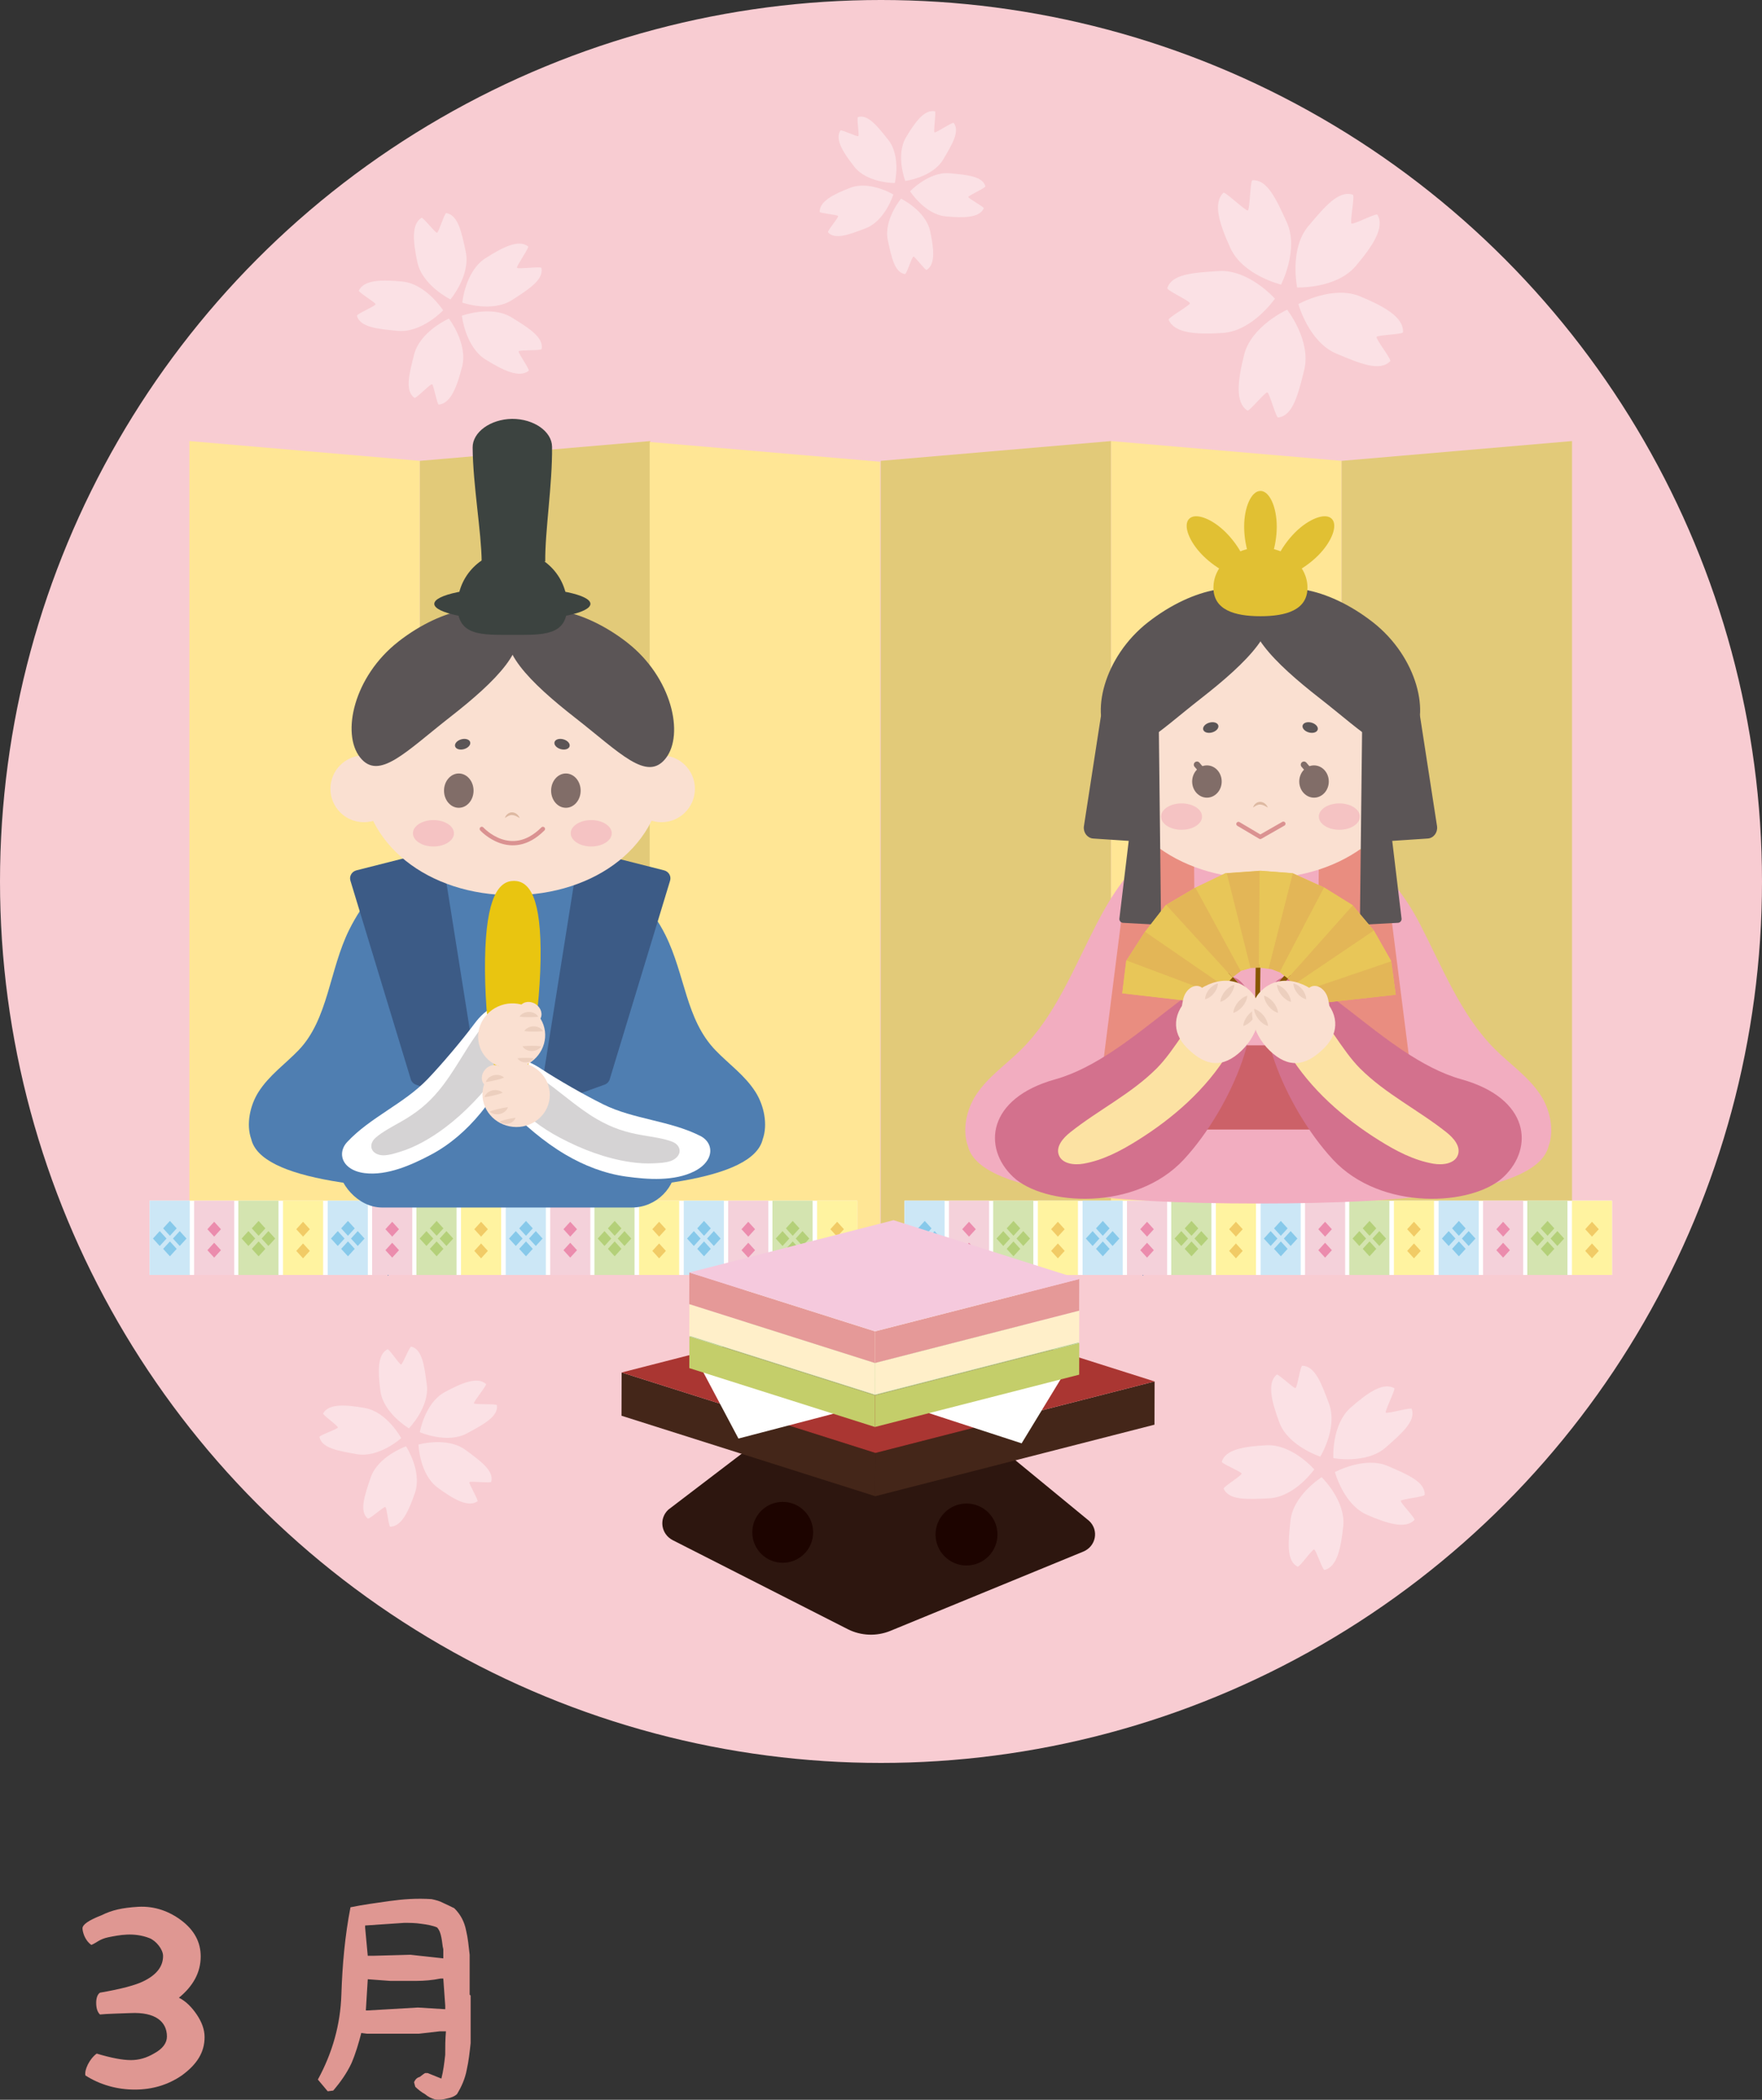 <?xml version="1.0" encoding="UTF-8"?>
<svg id="_レイヤー_2" data-name="レイヤー 2" xmlns="http://www.w3.org/2000/svg" viewBox="0 0 917.74 1093.08">
  <rect x="0" y="0" width="917.74" height="1093.08" fill="#333333" stroke="none"/>
  <defs>
    <style>
      .cls-1 {
        fill: #f4d1da;
      }

      .cls-2 {
        fill: #f8ccd2;
      }

      .cls-3 {
        fill: #eccfbe;
      }

      .cls-4 {
        fill: #f1cb66;
      }

      .cls-5 {
        fill: #eb8cad;
      }

      .cls-6 {
        fill: #e98d80;
      }

      .cls-7 {
        fill: #e8c658;
      }

      .cls-8 {
        fill: #e59998;
      }

      .cls-9 {
        fill: #e9c510;
      }

      .cls-10 {
        fill: #fff;
      }

      .cls-11 {
        fill: #ffefc9;
      }

      .cls-12 {
        fill: #f5c3c3;
      }

      .cls-13 {
        fill: #f5c9dd;
      }

      .cls-14 {
        fill: #fff7d8;
      }

      .cls-15 {
        fill: #fff3a0;
      }

      .cls-16 {
        fill: #ffe695;
      }

      .cls-17 {
        fill: #f2adc0;
      }

      .cls-18 {
        fill: #e3b657;
      }

      .cls-19 {
        fill: #fae0d1;
      }

      .cls-20 {
        fill: #fce2a3;
      }

      .cls-21 {
        fill: #816d68;
      }

      .cls-22 {
        fill: #875600;
      }

      .cls-23 {
        fill: #b4d079;
      }

      .cls-24 {
        fill: #cce7f6;
      }

      .cls-25 {
        fill: #aa3632;
      }

      .cls-26 {
        fill: #b1d294;
      }

      .cls-27 {
        fill: #df9792;
      }

      .cls-28 {
        fill: #d3718d;
      }

      .cls-29 {
        fill: #e2ca79;
      }

      .cls-30 {
        fill: #c4ce6a;
      }

      .cls-31 {
        fill: #cc6168;
      }

      .cls-32 {
        fill: #ddb9a2;
      }

      .cls-33 {
        fill: #e1c033;
      }

      .cls-34 {
        fill: #d4e4b0;
      }

      .cls-35 {
        fill: #d5d3d4;
      }

      .cls-36 {
        fill: #226db2;
      }

      .cls-37 {
        fill: #1d0400;
      }

      .cls-38 {
        fill: #442619;
      }

      .cls-39 {
        fill: #87c9ea;
      }

      .cls-40 {
        fill: #5b5556;
      }

      .cls-41 {
        fill: #2d160f;
      }

      .cls-42 {
        fill: #3c5b86;
      }

      .cls-43 {
        fill: #3c4340;
      }

      .cls-44 {
        fill: #4f7eb1;
      }

      .cls-45 {
        stroke: #875600;
        stroke-miterlimit: 10;
        stroke-width: 2.48px;
      }

      .cls-45, .cls-46, .cls-47 {
        fill: none;
      }

      .cls-46 {
        stroke: #816d68;
        stroke-width: 3.31px;
      }

      .cls-46, .cls-47 {
        stroke-linecap: round;
        stroke-linejoin: round;
      }

      .cls-48 {
        opacity: .42;
      }

      .cls-49 {
        isolation: isolate;
      }

      .cls-47 {
        stroke: #da9291;
        stroke-width: 2.24px;
      }
    </style>
  </defs>
  <g id="_レイヤー_1-2" data-name="レイヤー 1">
    <g>
      <g>
        <path class="cls-27" d="m93.19,1039.97c3.74,1.87,6.74,4.99,9.37,8.87,2.49,3.74,4,7.62,4,11.61,0,7.99-4,14.24-11.87,19.98-7.12,4.87-15.23,7.36-24.48,7.36s-18.11-2.49-25.73-7.36c-.62-2.88,2.13-8.62,5.87-11.37,7.62,2.25,13.36,3.38,17.86,3.38,4.13,0,8.13-1.13,12.12-3.5,4.36-2.37,6.62-5.37,6.62-8.75,0-7.74-6-12.86-18.99-12.23-2.88.12-13.12.38-15.87.74-1.25-1.12-1.99-3.12-1.99-6.11,0-2.5.74-4.5,1.99-5.25,10.87-1.87,18.49-3.87,22.73-6,6.87-3.37,10.12-7.74,10.12-13.11,0-3.38-3.62-7.87-7-9.24-8.24-3.24-15.86-1.63-21.48-.5-4.75,1-5.87,2.75-8.87,4-3.74-2.62-4.62-7.37-4.62-8.62,0-1.99,3.24-4.24,9.99-6.86,5.25-2.62,10.62-3.87,18.99-4.37,8.87-.5,16.49,2.5,22.73,7.24,6.5,5,9.86,11.12,9.86,18.61,0,8.37-4,15.49-11.36,21.49Z"/>
        <path class="cls-27" d="m221.4,1090.18c-1.87-1-3.74-2.5-5.12-3.87l-.63-2.37c.63-1.37,1.49-2.38,3-2.75.87-.63,1.87-1.51,2.75-2h1.37l7.12,2.88c1-3.87,1.51-7.99,2-12.37,0-4.25,0-7.99.38-12.24h-3.25l-10.86,1.25h-26.98l-3-.38c-1.37,5.25-2.87,10.5-5.12,15.74-2.38,5.12-5.75,9.86-9.5,14.24l-2.87.37-5.13-6.11c7.5-13.74,11.75-28.48,12.24-44.22.5-15.49,1.87-30.72,4.75-45.46,6.62-1.37,13.23-2.25,20.35-3.25,7.12-1,14.24-1.5,21.87-1,2.37.5,4.24,1,6.11,2,2,.87,3.87,1.87,5.75,2.75,3.38,3.37,5.25,7.12,6.12,11.49,1,4.12,1.37,8.37,1.87,12.73v20.74l.51.5v24.73c-.51,4.75-1.01,9.37-2,13.74-.87,4.75-2.75,8.99-5.13,12.86-1.37,1.25-3.24,1.87-5.12,2.25-2,.5-3.87.87-6.24.5-1.87-.5-3.87-1.5-5.25-2.75Zm9.49-75.44c-.5-1.87-.5-3.75-1-6.12-.38-1.87-.87-3.74-2.25-5.25-2.37-1-5.25-1.5-8.12-1.87-3.24-.5-6.12-.5-8.99-.5l-20.36,1.37v1l1.37,14.75h3.37l18.87-.51,17.11,1.88v-4.75Zm1.01,29.35l-1.01-14.12h-1.37c-4.24.87-8.61,1.25-12.87,1.25h-13.36l-11.74-.87-1,16.24h1l26.11-1.51,14.24.87v-1.87Z"/>
      </g>
      <g>
        <circle class="cls-2" cx="458.87" cy="458.87" r="458.87"/>
        <g>
          <g>
            <polygon class="cls-16" points="98.66 229.61 218.68 239.91 218.68 652.76 98.66 652.76 98.66 229.61"/>
            <polygon class="cls-29" points="338.7 229.61 218.68 239.91 218.68 652.76 338.7 652.76 338.7 229.61"/>
            <polygon class="cls-16" points="338.39 230.08 458.41 240.37 458.41 653.22 338.39 653.22 338.39 230.08"/>
            <polygon class="cls-29" points="578.74 229.61 458.72 239.91 458.72 652.76 578.74 652.76 578.74 229.61"/>
            <polygon class="cls-16" points="578.74 229.61 698.77 239.91 698.77 652.76 578.74 652.76 578.74 229.61"/>
            <polygon class="cls-29" points="818.79 229.61 698.77 239.91 698.77 652.76 818.79 652.76 818.79 229.61"/>
          </g>
          <g>
            <path class="cls-36" d="m202.16,650.82l4.95,6.61-4.95,6.61-4.95-6.61,4.95-6.61Z"/>
            <rect class="cls-10" x="77.95" y="625.04" width="368.52" height="38.67"/>
            <g>
              <rect class="cls-34" x="216.88" y="625.04" width="20.9" height="38.67"/>
              <g>
                <path class="cls-23" d="m227.42,635.59l3.53,3.87-3.53,3.87-3.53-3.87,3.53-3.87Z"/>
                <path class="cls-23" d="m227.42,646.26l3.53,3.87-3.53,3.87-3.53-3.87,3.53-3.87Z"/>
                <path class="cls-23" d="m222.12,640.89l3.53,3.87-3.53,3.87-3.53-3.87,3.53-3.87Z"/>
                <path class="cls-23" d="m232.53,640.89l3.53,3.87-3.53,3.87-3.53-3.87,3.53-3.87Z"/>
              </g>
            </g>
            <g>
              <rect class="cls-34" x="309.61" y="625.04" width="20.9" height="38.67"/>
              <g>
                <path class="cls-23" d="m320.15,635.59l3.53,3.87-3.53,3.87-3.53-3.87,3.53-3.87Z"/>
                <path class="cls-23" d="m320.15,646.26l3.53,3.87-3.53,3.87-3.53-3.87,3.53-3.87Z"/>
                <path class="cls-23" d="m314.85,640.89l3.53,3.87-3.53,3.87-3.53-3.87,3.53-3.87Z"/>
                <path class="cls-23" d="m325.26,640.89l3.53,3.87-3.53,3.87-3.53-3.87,3.53-3.87Z"/>
              </g>
            </g>
            <g>
              <rect class="cls-34" x="402.33" y="625.04" width="20.9" height="38.67"/>
              <g>
                <path class="cls-23" d="m412.88,635.59l3.53,3.87-3.53,3.87-3.53-3.87,3.53-3.87Z"/>
                <path class="cls-23" d="m412.88,646.26l3.53,3.87-3.53,3.87-3.53-3.87,3.53-3.87Z"/>
                <path class="cls-23" d="m407.58,640.89l3.53,3.87-3.53,3.87-3.53-3.87,3.53-3.87Z"/>
                <path class="cls-23" d="m417.99,640.89l3.53,3.87-3.53,3.87-3.53-3.87,3.53-3.87Z"/>
              </g>
            </g>
            <g>
              <rect class="cls-24" x="263.41" y="625.04" width="20.9" height="38.67"/>
              <g>
                <path class="cls-39" d="m273.96,635.59l3.53,3.87-3.53,3.87-3.53-3.87,3.53-3.87Z"/>
                <path class="cls-39" d="m273.96,646.26l3.53,3.87-3.53,3.87-3.53-3.87,3.53-3.87Z"/>
                <path class="cls-39" d="m268.66,640.89l3.53,3.87-3.53,3.87-3.53-3.87,3.53-3.87Z"/>
                <path class="cls-39" d="m279.07,640.89l3.53,3.87-3.53,3.87-3.53-3.87,3.53-3.87Z"/>
              </g>
            </g>
            <g>
              <rect class="cls-24" x="356.14" y="625.04" width="20.9" height="38.67"/>
              <g>
                <path class="cls-39" d="m366.69,635.59l3.53,3.87-3.53,3.87-3.53-3.87,3.53-3.87Z"/>
                <path class="cls-39" d="m366.69,646.26l3.53,3.87-3.53,3.87-3.53-3.87,3.53-3.87Z"/>
                <path class="cls-39" d="m361.39,640.89l3.53,3.87-3.53,3.87-3.53-3.87,3.53-3.87Z"/>
                <path class="cls-39" d="m371.8,640.89l3.53,3.87-3.53,3.87-3.53-3.87,3.53-3.87Z"/>
              </g>
            </g>
            <g>
              <rect class="cls-1" x="101.1" y="625.04" width="20.9" height="38.67"/>
              <g>
                <path class="cls-5" d="m111.55,636.03l3.53,3.87-3.53,3.87-3.53-3.87,3.53-3.87Z"/>
                <path class="cls-5" d="m111.55,646.95l3.53,3.87-3.53,3.87-3.53-3.87,3.53-3.87Z"/>
              </g>
            </g>
            <g>
              <rect class="cls-15" x="147.39" y="625.04" width="20.9" height="38.67"/>
              <g>
                <path class="cls-4" d="m157.84,636.03l3.53,3.87-3.53,3.87-3.53-3.87,3.53-3.87Z"/>
                <path class="cls-4" d="m157.84,647.32l3.53,3.87-3.53,3.87-3.53-3.87,3.53-3.87Z"/>
              </g>
            </g>
            <g>
              <rect class="cls-24" x="77.95" y="625.04" width="20.9" height="38.67"/>
              <g>
                <path class="cls-39" d="m88.5,635.59l3.53,3.87-3.53,3.87-3.53-3.87,3.53-3.87Z"/>
                <path class="cls-39" d="m88.5,646.26l3.53,3.87-3.53,3.87-3.53-3.87,3.53-3.87Z"/>
                <path class="cls-39" d="m83.2,640.89l3.53,3.87-3.53,3.87-3.53-3.87,3.53-3.87Z"/>
                <path class="cls-39" d="m93.61,640.89l3.53,3.87-3.53,3.87-3.53-3.87,3.53-3.87Z"/>
              </g>
            </g>
            <g>
              <rect class="cls-34" x="124.15" y="625.04" width="20.9" height="38.67"/>
              <g>
                <path class="cls-23" d="m134.69,635.59l3.53,3.87-3.53,3.87-3.53-3.87,3.53-3.87Z"/>
                <path class="cls-23" d="m134.69,646.26l3.53,3.87-3.53,3.87-3.53-3.87,3.53-3.87Z"/>
                <path class="cls-23" d="m129.39,640.89l3.53,3.87-3.53,3.87-3.53-3.87,3.53-3.87Z"/>
                <path class="cls-23" d="m139.8,640.89l3.53,3.87-3.53,3.87-3.53-3.87,3.53-3.87Z"/>
              </g>
            </g>
            <g>
              <rect class="cls-24" x="170.68" y="625.04" width="20.9" height="38.67"/>
              <g>
                <path class="cls-39" d="m181.23,635.59l3.53,3.87-3.53,3.87-3.53-3.87,3.53-3.87Z"/>
                <path class="cls-39" d="m181.23,646.26l3.53,3.87-3.53,3.87-3.53-3.87,3.53-3.87Z"/>
                <path class="cls-39" d="m175.93,640.89l3.53,3.87-3.53,3.87-3.53-3.87,3.53-3.87Z"/>
                <path class="cls-39" d="m186.34,640.89l3.53,3.87-3.53,3.87-3.53-3.87,3.53-3.87Z"/>
              </g>
            </g>
            <g>
              <rect class="cls-1" x="193.83" y="625.04" width="20.9" height="38.67"/>
              <g>
                <path class="cls-5" d="m204.28,636.03l3.53,3.87-3.53,3.87-3.53-3.87,3.53-3.87Z"/>
                <path class="cls-5" d="m204.28,646.95l3.53,3.87-3.53,3.87-3.53-3.87,3.53-3.87Z"/>
              </g>
            </g>
            <g>
              <rect class="cls-15" x="240.12" y="625.04" width="20.9" height="38.67"/>
              <g>
                <path class="cls-4" d="m250.57,636.03l3.53,3.87-3.53,3.87-3.53-3.87,3.53-3.87Z"/>
                <path class="cls-4" d="m250.57,647.32l3.53,3.87-3.53,3.87-3.53-3.87,3.53-3.87Z"/>
              </g>
            </g>
            <g>
              <rect class="cls-1" x="286.56" y="625.04" width="20.9" height="38.67"/>
              <g>
                <path class="cls-5" d="m297.01,636.03l3.53,3.87-3.53,3.87-3.53-3.87,3.53-3.87Z"/>
                <path class="cls-5" d="m297.01,646.95l3.53,3.87-3.53,3.87-3.53-3.87,3.53-3.87Z"/>
              </g>
            </g>
            <g>
              <rect class="cls-15" x="332.85" y="625.04" width="20.9" height="38.67"/>
              <g>
                <path class="cls-4" d="m343.3,636.03l3.53,3.87-3.53,3.87-3.53-3.87,3.53-3.87Z"/>
                <path class="cls-4" d="m343.3,647.32l3.53,3.87-3.53,3.87-3.53-3.87,3.53-3.87Z"/>
              </g>
            </g>
            <g>
              <rect class="cls-1" x="379.29" y="625.04" width="20.9" height="38.67"/>
              <g>
                <path class="cls-5" d="m389.74,636.03l3.53,3.87-3.53,3.87-3.53-3.87,3.53-3.87Z"/>
                <path class="cls-5" d="m389.74,646.95l3.53,3.87-3.53,3.87-3.53-3.87,3.53-3.87Z"/>
              </g>
            </g>
            <g>
              <rect class="cls-15" x="425.58" y="625.04" width="20.9" height="38.67"/>
              <g>
                <path class="cls-4" d="m436.03,636.03l3.53,3.87-3.53,3.87-3.53-3.87,3.53-3.87Z"/>
                <path class="cls-4" d="m436.03,647.32l3.53,3.87-3.53,3.87-3.53-3.87,3.53-3.87Z"/>
              </g>
            </g>
          </g>
          <g>
            <path class="cls-36" d="m595.32,650.82l4.95,6.61-4.95,6.61-4.95-6.61,4.95-6.61Z"/>
            <rect class="cls-10" x="471.12" y="625.04" width="368.52" height="38.67"/>
            <g>
              <rect class="cls-34" x="610.04" y="625.04" width="20.9" height="38.67"/>
              <g>
                <path class="cls-23" d="m620.59,635.59l3.53,3.87-3.53,3.87-3.53-3.87,3.53-3.87Z"/>
                <path class="cls-23" d="m620.59,646.26l3.53,3.87-3.53,3.87-3.53-3.87,3.53-3.87Z"/>
                <path class="cls-23" d="m615.28,640.89l3.53,3.87-3.53,3.87-3.53-3.87,3.53-3.87Z"/>
                <path class="cls-23" d="m625.69,640.89l3.53,3.87-3.53,3.87-3.53-3.87,3.53-3.87Z"/>
              </g>
            </g>
            <g>
              <rect class="cls-34" x="702.77" y="625.04" width="20.9" height="38.67"/>
              <g>
                <path class="cls-23" d="m713.31,635.59l3.53,3.87-3.53,3.87-3.53-3.87,3.53-3.87Z"/>
                <path class="cls-23" d="m713.31,646.26l3.53,3.87-3.53,3.87-3.53-3.87,3.53-3.87Z"/>
                <path class="cls-23" d="m708.01,640.89l3.53,3.87-3.53,3.87-3.53-3.87,3.53-3.87Z"/>
                <path class="cls-23" d="m718.42,640.89l3.53,3.87-3.53,3.87-3.53-3.87,3.53-3.87Z"/>
              </g>
            </g>
            <g>
              <rect class="cls-34" x="795.5" y="625.04" width="20.9" height="38.67"/>
              <g>
                <path class="cls-23" d="m806.04,635.59l3.53,3.87-3.53,3.87-3.53-3.87,3.53-3.87Z"/>
                <path class="cls-23" d="m806.04,646.26l3.53,3.87-3.53,3.87-3.53-3.87,3.53-3.87Z"/>
                <path class="cls-23" d="m800.74,640.89l3.53,3.87-3.53,3.87-3.53-3.87,3.53-3.87Z"/>
                <path class="cls-23" d="m811.15,640.89l3.53,3.87-3.53,3.87-3.53-3.87,3.53-3.87Z"/>
              </g>
            </g>
            <g>
              <rect class="cls-24" x="656.58" y="625.04" width="20.9" height="38.67"/>
              <g>
                <path class="cls-39" d="m667.12,635.59l3.53,3.87-3.53,3.87-3.53-3.87,3.53-3.87Z"/>
                <path class="cls-39" d="m667.12,646.26l3.53,3.87-3.53,3.87-3.53-3.87,3.53-3.87Z"/>
                <path class="cls-39" d="m661.82,640.89l3.53,3.87-3.53,3.87-3.53-3.87,3.53-3.87Z"/>
                <path class="cls-39" d="m672.23,640.89l3.53,3.87-3.53,3.87-3.53-3.87,3.53-3.87Z"/>
              </g>
            </g>
            <g>
              <rect class="cls-24" x="749.3" y="625.04" width="20.9" height="38.67"/>
              <g>
                <path class="cls-39" d="m759.85,635.59l3.53,3.87-3.53,3.87-3.53-3.87,3.53-3.87Z"/>
                <path class="cls-39" d="m759.85,646.26l3.53,3.87-3.53,3.87-3.53-3.87,3.53-3.87Z"/>
                <path class="cls-39" d="m754.55,640.89l3.53,3.87-3.53,3.87-3.53-3.87,3.53-3.87Z"/>
                <path class="cls-39" d="m764.96,640.89l3.53,3.87-3.53,3.87-3.53-3.87,3.53-3.87Z"/>
              </g>
            </g>
            <g>
              <rect class="cls-1" x="494.26" y="625.04" width="20.9" height="38.67"/>
              <g>
                <path class="cls-5" d="m504.71,636.03l3.53,3.87-3.53,3.87-3.53-3.87,3.53-3.87Z"/>
                <path class="cls-5" d="m504.71,646.95l3.53,3.87-3.53,3.87-3.53-3.87,3.53-3.87Z"/>
              </g>
            </g>
            <g>
              <rect class="cls-15" x="540.55" y="625.04" width="20.9" height="38.67"/>
              <g>
                <path class="cls-4" d="m551,636.03l3.53,3.87-3.53,3.87-3.53-3.87,3.53-3.87Z"/>
                <path class="cls-4" d="m551,647.32l3.53,3.87-3.53,3.87-3.53-3.87,3.53-3.87Z"/>
              </g>
            </g>
            <g>
              <rect class="cls-24" x="471.12" y="625.04" width="20.9" height="38.67"/>
              <g>
                <path class="cls-39" d="m481.66,635.59l3.53,3.87-3.53,3.87-3.53-3.87,3.53-3.87Z"/>
                <path class="cls-39" d="m481.66,646.26l3.53,3.87-3.53,3.87-3.53-3.87,3.53-3.87Z"/>
                <path class="cls-39" d="m476.36,640.89l3.53,3.87-3.53,3.87-3.53-3.87,3.53-3.87Z"/>
                <path class="cls-39" d="m486.77,640.89l3.53,3.87-3.53,3.87-3.53-3.87,3.53-3.87Z"/>
              </g>
            </g>
            <g>
              <rect class="cls-34" x="517.31" y="625.04" width="20.9" height="38.67"/>
              <g>
                <path class="cls-23" d="m527.86,635.59l3.53,3.87-3.53,3.87-3.53-3.87,3.53-3.87Z"/>
                <path class="cls-23" d="m527.86,646.26l3.53,3.87-3.53,3.87-3.53-3.87,3.53-3.87Z"/>
                <path class="cls-23" d="m522.56,640.89l3.53,3.87-3.53,3.87-3.53-3.87,3.53-3.87Z"/>
                <path class="cls-23" d="m532.97,640.89l3.53,3.87-3.53,3.87-3.53-3.87,3.53-3.87Z"/>
              </g>
            </g>
            <g>
              <rect class="cls-24" x="563.85" y="625.04" width="20.9" height="38.67"/>
              <g>
                <path class="cls-39" d="m574.39,635.59l3.53,3.87-3.53,3.87-3.53-3.87,3.53-3.87Z"/>
                <path class="cls-39" d="m574.39,646.26l3.53,3.87-3.53,3.87-3.53-3.87,3.53-3.87Z"/>
                <path class="cls-39" d="m569.09,640.89l3.53,3.87-3.53,3.87-3.53-3.87,3.53-3.87Z"/>
                <path class="cls-39" d="m579.5,640.89l3.53,3.87-3.53,3.87-3.53-3.87,3.53-3.87Z"/>
              </g>
            </g>
            <g>
              <rect class="cls-1" x="586.99" y="625.04" width="20.9" height="38.67"/>
              <g>
                <path class="cls-5" d="m597.44,636.03l3.53,3.87-3.53,3.87-3.53-3.87,3.53-3.87Z"/>
                <path class="cls-5" d="m597.44,646.95l3.53,3.87-3.53,3.87-3.53-3.87,3.53-3.87Z"/>
              </g>
            </g>
            <g>
              <rect class="cls-15" x="633.28" y="625.04" width="20.9" height="38.67"/>
              <g>
                <path class="cls-4" d="m643.73,636.03l3.53,3.87-3.53,3.87-3.53-3.87,3.53-3.87Z"/>
                <path class="cls-4" d="m643.73,647.32l3.53,3.87-3.53,3.87-3.53-3.87,3.53-3.87Z"/>
              </g>
            </g>
            <g>
              <rect class="cls-1" x="679.72" y="625.04" width="20.9" height="38.67"/>
              <g>
                <path class="cls-5" d="m690.17,636.03l3.53,3.87-3.53,3.87-3.53-3.87,3.53-3.87Z"/>
                <path class="cls-5" d="m690.17,646.95l3.53,3.87-3.53,3.87-3.53-3.87,3.53-3.87Z"/>
              </g>
            </g>
            <g>
              <rect class="cls-15" x="726.01" y="625.04" width="20.9" height="38.67"/>
              <g>
                <path class="cls-4" d="m736.46,636.03l3.53,3.87-3.53,3.87-3.53-3.87,3.53-3.87Z"/>
                <path class="cls-4" d="m736.46,647.32l3.53,3.87-3.53,3.87-3.53-3.87,3.53-3.87Z"/>
              </g>
            </g>
            <g>
              <rect class="cls-1" x="772.45" y="625.04" width="20.9" height="38.67"/>
              <g>
                <path class="cls-5" d="m782.9,636.03l3.53,3.87-3.53,3.87-3.53-3.87,3.53-3.87Z"/>
                <path class="cls-5" d="m782.9,646.95l3.53,3.87-3.53,3.87-3.53-3.87,3.53-3.87Z"/>
              </g>
            </g>
            <g>
              <rect class="cls-15" x="818.74" y="625.04" width="20.9" height="38.67"/>
              <g>
                <path class="cls-4" d="m829.19,636.03l3.53,3.87-3.53,3.87-3.53-3.87,3.53-3.87Z"/>
                <path class="cls-4" d="m829.19,647.32l3.53,3.87-3.53,3.87-3.53-3.87,3.53-3.87Z"/>
              </g>
            </g>
          </g>
          <g>
            <g>
              <path class="cls-44" d="m393.51,568.48c-5.55-8.72-13.85-14.47-20.83-21.71-15.54-16.1-15.73-39.18-26.11-60.04-14.25-28.64-46.47-48.24-82.5-48.24-43.03,0-67.92,16.85-82.17,45.49-10.38,20.86-10.9,46.7-26.44,62.79-6.98,7.23-15.28,12.99-20.83,21.71-4.44,6.98-6.5,16.88-3.77,24.52,5.04,21.51,62.75,27.36,133.21,27.36s128.18-5.85,133.21-27.36c2.72-7.64.66-17.54-3.77-24.52Z"/>
              <path class="cls-42" d="m224.88,443.14l-39.21,9.94c-2.43.62-3.86,3.03-3.16,5.35l31.45,103.42c.39,1.3,1.41,2.34,2.73,2.82l17.49,6.28c7.63,2.74,15.53-3.39,14.3-11.1l-18.02-113.21c-.4-2.52-3-4.15-5.58-3.5Z"/>
              <path class="cls-42" d="m306.65,443.14l39.21,9.94c2.44.62,3.86,3.03,3.16,5.35l-31.45,103.42c-.39,1.3-1.41,2.34-2.73,2.82l-17.49,6.28c-7.63,2.74-15.53-3.39-14.3-11.1l18.02-113.21c.4-2.52,3-4.15,5.58-3.5Z"/>
              <rect class="cls-44" x="175.91" y="577.02" width="176.29" height="51.59" rx="23.14" ry="23.14"/>
              <g>
                <path class="cls-10" d="m222.67,561.81c-12.2,12.74-29.77,19.76-41.86,32.72-3.37,3.61-3.71,8.66-.05,12.26,2.38,2.33,5.78,3.49,9.16,3.91,11.7,1.46,24.45-4.25,34.46-9.54,10.04-5.31,18.64-12.89,25.72-21.47,8.49-10.28,14.89-21.98,20.44-33.96,1.31-2.83,2.58-5.71,2.99-8.78,1.12-8.32-6.42-15.87-15.26-13.07-4.76,1.51-8.36,5.26-11.27,9.18-6.31,8.48-16.88,20.98-24.33,28.76Z"/>
                <path class="cls-35" d="m249.27,537.03c-7.37,9.98-12.87,21.31-20.83,30.83-5.85,7-11.65,11.54-19.57,16.06-3.99,2.27-9.87,5.34-13.32,8.43-1.05.94-1.9,2.18-2.1,3.58-.54,3.72,3.14,5.55,6.29,5.51,2.93-.04,5.75-.97,8.53-1.81,3.94-1.2,7.74-2.85,11.37-4.8,11.51-6.19,21.63-14.97,30.35-24.64,7.24-8.02,13.35-17.24,16.68-27.58.96-2.97,1.67-6.26.48-9.15-1.24-3.02-4.64-4.99-7.87-4.58-3.56.45-6.28,3.33-8.49,6.16-.52.66-1.02,1.33-1.52,2Z"/>
              </g>
              <g>
                <path class="cls-10" d="m314.29,574.95c15.82,7.8,34.73,8.39,50.53,16.42,4.4,2.24,6.45,6.87,4.24,11.5-1.44,3.01-4.24,5.26-7.27,6.81-10.5,5.37-24.43,4.37-35.64,2.82-11.25-1.56-21.92-5.74-31.52-11.38-11.49-6.76-21.51-15.56-30.82-24.92-2.19-2.21-4.38-4.49-5.82-7.23-3.9-7.43.6-17.11,9.87-17.5,4.99-.21,9.66,2.09,13.73,4.77,8.83,5.81,23.03,13.94,32.7,18.7Z"/>
                <path class="cls-35" d="m280.83,560.77c10.34,6.85,19.38,15.62,30.12,21.85,7.89,4.57,14.89,6.86,23.88,8.4,4.52.77,11.1,1.64,15.4,3.37,1.31.53,2.53,1.4,3.2,2.65,1.78,3.32-1.05,6.29-4.03,7.33-2.76.96-5.74,1.06-8.63,1.21-4.11.22-8.25-.03-12.32-.62-12.94-1.88-25.45-6.67-36.95-12.77-9.55-5.06-18.44-11.63-25.11-20.21-1.92-2.46-3.71-5.31-3.58-8.43.13-3.26,2.65-6.28,5.83-7,3.5-.79,7.04.98,10.08,2.88.71.44,1.41.9,2.11,1.36Z"/>
              </g>
            </g>
            <g>
              <circle class="cls-19" cx="189.5" cy="410.63" r="17.39"/>
              <circle class="cls-19" cx="344.55" cy="410.63" r="17.39"/>
              <path class="cls-19" d="m345.37,401.23c0,38.63-35.16,64.79-78.52,64.79s-78.52-26.16-78.52-64.79,35.16-69.94,78.52-69.94,78.52,31.31,78.52,69.94Z"/>
              <g>
                <ellipse class="cls-21" cx="238.96" cy="411.59" rx="7.69" ry="8.93"/>
                <ellipse class="cls-21" cx="294.74" cy="411.59" rx="7.69" ry="8.93"/>
              </g>
              <g>
                <ellipse class="cls-12" cx="225.76" cy="433.79" rx="10.68" ry="6.87"/>
                <ellipse class="cls-12" cx="307.95" cy="433.79" rx="10.68" ry="6.87"/>
              </g>
              <g>
                <path class="cls-40" d="m244.89,386.32c.4,1.41-1.04,3.04-3.21,3.65-2.17.61-4.24-.03-4.64-1.44s1.04-3.04,3.21-3.65,4.24.03,4.64,1.44Z"/>
                <path class="cls-40" d="m288.82,386.32c-.4,1.41,1.04,3.04,3.21,3.65,2.17.61,4.24-.03,4.64-1.44s-1.04-3.04-3.21-3.65-4.24.03-4.64,1.44Z"/>
              </g>
              <g>
                <path class="cls-40" d="m326.74,334.55c23.24,18.13,29.78,47.8,19.98,60.25-9.8,12.45-23.91-3.01-47.15-21.15-23.24-18.13-42.45-36.93-32.65-49.39,9.8-12.45,36.58-7.85,59.83,10.28Z"/>
                <path class="cls-40" d="m207.5,334.01c-23.24,18.13-29.78,47.8-19.98,60.25,9.8,12.45,23.91-3.01,47.15-21.15,23.24-18.13,42.45-36.93,32.65-49.39-9.8-12.45-36.58-7.85-59.83,10.28Z"/>
              </g>
              <g>
                <path class="cls-43" d="m283.99,292.29c-.16-15.82,3.75-39.91,3.55-59.69-.07-7.97-9.45-14.57-20.83-14.55-11.38.2-20.63,6.98-20.54,14.95.19,19.78,4.57,43.79,4.72,59.61,10.84,3.33,22.32,3.22,33.09-.32Z"/>
                <ellipse class="cls-43" cx="266.86" cy="314.35" rx="40.66" ry="8.54"/>
                <path class="cls-43" d="m295.43,315.46c0,15.78-12.79,15.04-28.57,15.04s-28.57.73-28.57-15.04,12.79-28.57,28.57-28.57,28.57,12.79,28.57,28.57Z"/>
              </g>
              <path class="cls-47" d="m250.94,431.52s15.14,16.69,31.83,0"/>
              <path class="cls-32" d="m263.01,425.83c.19-.8.67-1.52,1.33-2.07.65-.55,1.57-.92,2.5-.87.93.04,1.77.44,2.42.97.32.27.59.59.85.9.22.35.43.69.59,1.07-.39-.16-.72-.36-1.05-.55l-.98-.49c-.65-.28-1.27-.45-1.88-.49-1.23-.09-2.45.6-3.77,1.53Z"/>
            </g>
            <path class="cls-9" d="m281.55,499.76c-.53,32.43-7.68,73.09-15.66,72.96-7.98-.13-13.78-41.01-13.25-73.44.53-32.43,7.2-40.83,15.19-40.7,7.98.13,14.26,8.75,13.72,41.18Z"/>
            <g>
              <path class="cls-19" d="m252.76,556.69c-2.3,2.53-2.43,6.16-.28,8.12s5.75,1.5,8.05-1.03c2.3-2.53,2.43-6.16.28-8.12s-5.75-1.5-8.05,1.03Z"/>
              <path class="cls-19" d="m286.28,571.63c-.95,9.26-9.54,15.97-19.18,14.97-9.64-.99-16.68-9.31-15.72-18.57s9.54-15.97,19.18-14.97,16.68,9.31,15.72,18.57Z"/>
              <path class="cls-3" d="m268.5,581.84c-.22.86-.78,1.52-1.41,2.04-.65.51-1.4.87-2.2,1.05-.8.17-1.63.22-2.42.04-.79-.16-1.56-.5-2.2-1.1.81-.38,1.5-.56,2.17-.76.67-.17,1.29-.35,1.92-.48.63-.14,1.25-.28,1.92-.41.67-.13,1.37-.25,2.23-.38Z"/>
              <path class="cls-3" d="m264.56,576.34c-.25.99-.9,1.76-1.63,2.35-.74.58-1.62,1-2.54,1.21-.92.2-1.88.25-2.79.04-.92-.18-1.79-.58-2.53-1.26.93-.43,1.73-.64,2.5-.87.77-.19,1.49-.4,2.21-.55.72-.16,1.44-.33,2.21-.48.78-.15,1.57-.29,2.57-.44Z"/>
              <path class="cls-3" d="m252.33,571.19c.25-.99.9-1.76,1.63-2.35.74-.58,1.62-1,2.54-1.21.92-.2,1.88-.25,2.79-.04.92.18,1.79.58,2.53,1.26-.93.43-1.73.64-2.5.87-.77.19-1.49.4-2.21.55-.72.16-1.44.33-2.21.48-.78.15-1.57.29-2.57.44Z"/>
              <path class="cls-3" d="m253.06,563.3c.25-.99.9-1.76,1.63-2.35.74-.58,1.62-1,2.54-1.21.92-.2,1.88-.25,2.79-.04.92.18,1.79.58,2.53,1.26-.93.43-1.73.64-2.5.87-.77.19-1.49.41-2.21.55-.72.16-1.44.33-2.21.48-.78.15-1.57.29-2.57.44Z"/>
            </g>
            <g>
              <path class="cls-19" d="m279.12,522.8c2.82,1.93,3.77,5.44,2.13,7.83-1.64,2.4-5.26,2.77-8.08.84s-3.77-5.44-2.13-7.83,5.26-2.77,8.08-.84Z"/>
              <ellipse class="cls-19" cx="266.49" cy="539.27" rx="17.54" ry="16.86" transform="translate(-161.86 116.96) rotate(-19.11)"/>
              <path class="cls-3" d="m269.55,550.88c.87-.07,1.57-.11,2.25-.14.68-.03,1.32-.03,1.96-.04.64-.02,1.29.02,1.98.03.7.04,1.41.06,2.28.24-.49.72-1.15,1.23-1.89,1.57-.73.36-1.55.5-2.37.52-.82,0-1.64-.17-2.38-.52-.73-.35-1.43-.87-1.84-1.66Z"/>
              <path class="cls-3" d="m272.13,544.63c1-.09,1.81-.13,2.6-.16.78-.03,1.52-.03,2.26-.04.74-.02,1.49.02,2.28.03.8.05,1.63.07,2.63.28-.56.83-1.32,1.42-2.17,1.81-.85.41-1.79.58-2.73.6-.94,0-1.89-.2-2.75-.6-.85-.41-1.65-1-2.12-1.91Z"/>
              <path class="cls-3" d="m282.85,536.82c-1,.09-1.81.13-2.6.16-.78.03-1.52.03-2.26.04-.74.02-1.49-.02-2.28-.03-.8-.05-1.63-.07-2.63-.28.56-.83,1.32-1.42,2.17-1.81.85-.41,1.79-.58,2.73-.6.94,0,1.89.2,2.75.6.85.41,1.65,1,2.12,1.91Z"/>
              <path class="cls-3" d="m280.34,529.31c-1,.09-1.81.13-2.6.16-.78.03-1.52.03-2.26.04-.74.02-1.49-.02-2.28-.03-.8-.05-1.63-.07-2.63-.28.56-.83,1.32-1.42,2.17-1.81.85-.41,1.79-.58,2.73-.6.94,0,1.89.2,2.75.6.85.41,1.65,1,2.12,1.91Z"/>
            </g>
          </g>
          <g>
            <g>
              <path class="cls-17" d="m802.28,569.89c-6.29-9.52-15.72-15.8-23.64-23.7-17.64-17.57-27.34-42.51-39.12-65.28-16.18-31.27-43.26-52.94-84.16-52.94-48.84,0-67.98,21.67-84.16,52.94-11.78,22.77-21.49,47.71-39.12,65.28-7.92,7.9-17.35,14.18-23.64,23.7-5.04,7.62-7.37,18.43-4.28,26.77,5.72,23.48,71.23,29.87,151.21,29.87s145.49-6.39,151.21-29.87c3.09-8.34.75-19.15-4.28-26.77Z"/>
              <path class="cls-6" d="m618.08,569l-40.37-3.9c-2.51-.24-4.32-2.45-4.01-4.88l13.81-108.84c.17-1.37,1-2.57,2.23-3.26l16.22-9.03c7.08-3.94,15.9.99,15.97,8.93l1.07,116.59c.02,2.6-2.27,4.64-4.93,4.39Z"/>
              <path class="cls-6" d="m690.77,569l40.37-3.9c2.51-.24,4.32-2.45,4.01-4.88l-13.81-108.84c-.17-1.37-1-2.57-2.23-3.26l-16.22-9.03c-7.08-3.94-15.9.99-15.97,8.93l-1.07,116.59c-.02,2.6,2.27,4.64,4.93,4.39Z"/>
              <rect class="cls-31" x="581.81" y="544.19" width="147.06" height="43.82" rx="6.98" ry="6.98"/>
              <g>
                <path class="cls-28" d="m646.21,510.99c16.05,15.12-4.42,65.38-29.56,92.56-25.13,27.18-72.91,24.27-88.95,9.14-16.05-15.12-13.57-40.93,21.93-50.82,41.71-11.62,80.53-66.01,96.58-50.89Z"/>
                <path class="cls-20" d="m602.24,556.39c-13.19,13.13-30.25,21.49-44.79,33.05-3.65,2.9-7.52,7.23-6.02,11.68,1.61,4.75,7.96,5.52,12.87,4.67,10.11-1.75,19.41-6.65,28.13-12.1,18.56-11.59,35.76-26.57,47.28-45.49,3.32-5.46,13.23-19.92,8.46-26.21-4.43-5.84-13.77-4.97-18.08-.99-10.28,9.51-17.84,25.44-27.84,35.4Z"/>
              </g>
              <g>
                <path class="cls-28" d="m664.61,510.99c-16.05,15.12,4.42,65.38,29.56,92.56,25.13,27.18,72.91,24.27,88.95,9.14,16.05-15.12,13.57-40.93-21.93-50.82-41.71-11.62-80.53-66.01-96.58-50.89Z"/>
                <path class="cls-20" d="m708.58,556.39c13.19,13.13,30.24,21.49,44.79,33.05,3.65,2.9,7.52,7.23,6.02,11.68-1.61,4.75-7.96,5.52-12.87,4.67-10.11-1.75-19.41-6.65-28.13-12.1-18.56-11.59-35.76-26.57-47.28-45.49-3.32-5.46-13.23-19.92-8.46-26.21,4.43-5.84,13.77-4.97,18.08-.99,10.28,9.51,17.84,25.44,27.84,35.4Z"/>
              </g>
            </g>
            <g>
              <path class="cls-19" d="m735.04,392.54c0,38.63-35.16,64.79-78.52,64.79s-78.52-26.16-78.52-64.79,35.16-69.94,78.52-69.94,78.52,31.31,78.52,69.94Z"/>
              <g>
                <line class="cls-46" x1="623.45" y1="398.09" x2="627.6" y2="402.92"/>
                <line class="cls-46" x1="679.16" y1="398.09" x2="683.32" y2="402.92"/>
                <ellipse class="cls-21" cx="628.63" cy="406.84" rx="7.69" ry="8.4"/>
                <ellipse class="cls-21" cx="684.41" cy="406.84" rx="7.69" ry="8.4"/>
              </g>
              <polyline class="cls-47" points="645.04 428.94 656.43 435.68 668.44 428.82"/>
              <g>
                <ellipse class="cls-12" cx="615.42" cy="425.1" rx="10.68" ry="6.87"/>
                <ellipse class="cls-12" cx="697.61" cy="425.1" rx="10.68" ry="6.87"/>
              </g>
              <g>
                <path class="cls-40" d="m634.55,377.63c.4,1.41-1.04,3.04-3.21,3.65s-4.24-.03-4.64-1.44,1.04-3.04,3.21-3.65,4.24.03,4.64,1.44Z"/>
                <path class="cls-40" d="m678.48,377.63c-.4,1.41,1.04,3.04,3.21,3.65s4.24-.03,4.64-1.44c.4-1.41-1.04-3.04-3.21-3.65s-4.24.03-4.64,1.44Z"/>
              </g>
              <g>
                <path class="cls-40" d="m714.95,323.82c23.58,18.39,30.21,48.49,20.27,61.13s-24.26-3.06-47.84-21.45c-23.58-18.39-43.07-37.47-33.13-50.1,9.94-12.63,37.11-7.97,60.7,10.43Z"/>
                <path class="cls-40" d="m598.08,323.82c-23.58,18.39-30.21,48.49-20.27,61.13,9.94,12.63,24.26-3.06,47.84-21.45,23.58-18.39,43.07-37.47,33.13-50.1s-37.11-7.97-60.7,10.43Z"/>
              </g>
              <g>
                <path class="cls-40" d="m718.72,381.2c.76,10.27,9.65,83.56,11.28,96.97.14,1.14-.72,2.16-1.86,2.22l-17.73.97c-1.14.06-2.1-.86-2.09-2l1.14-100.32c.02-1.42,1.47-2.36,2.77-1.8l5.3,2.31c.67.29,1.13.93,1.19,1.66Z"/>
                <path class="cls-40" d="m594.32,381.2c-.76,10.27-9.65,83.56-11.28,96.97-.14,1.14.72,2.16,1.86,2.22l17.73.97c1.14.06,2.1-.86,2.09-2l-1.14-100.32c-.02-1.42-1.47-2.36-2.77-1.8l-5.3,2.31c-.67.29-1.13.93-1.19,1.66Z"/>
              </g>
              <g>
                <path class="cls-40" d="m591.28,437.97l-21.87-1.45c-3-.2-5.22-3.03-4.88-6.23l8.77-56.74c.26-2.41,2.24-4.19,4.5-4.04l13.84.92c2.26.15,3.99,2.18,3.93,4.59l1.37,57.41c-.08,3.21-2.66,5.73-5.66,5.53Z"/>
                <path class="cls-40" d="m721.76,437.97l21.87-1.45c3-.2,5.22-3.03,4.88-6.23l-8.77-56.74c-.26-2.41-2.24-4.19-4.5-4.04l-13.84.92c-2.26.15-3.99,2.18-3.93,4.59l-1.37,57.41c.08,3.21,2.66,5.73,5.66,5.53Z"/>
              </g>
              <g>
                <path class="cls-33" d="m681,305.93c0,11.56-10.96,14.86-24.49,14.86s-24.49-3.3-24.49-14.86,10.96-20.93,24.49-20.93,24.49,9.37,24.49,20.93Z"/>
                <path class="cls-33" d="m665,274.16c0,10.27-3.8,22.5-8.49,22.5s-8.49-12.23-8.49-22.5,3.8-18.59,8.49-18.59,8.49,8.32,8.49,18.59Z"/>
                <path class="cls-33" d="m638.53,277.22c7.26,7.26,13.23,18.6,9.91,21.91-3.31,3.31-14.65-2.65-21.91-9.91-7.26-7.26-10.46-15.83-7.15-19.15s11.89-.11,19.15,7.15Z"/>
                <path class="cls-33" d="m674.5,277.22c-7.26,7.26-13.23,18.6-9.91,21.91,3.31,3.31,14.65-2.65,21.91-9.91,7.26-7.26,10.46-15.83,7.15-19.15s-11.89-.11-19.15,7.15Z"/>
              </g>
              <path class="cls-32" d="m652.67,420.37c.19-.8.67-1.52,1.33-2.07.65-.55,1.57-.92,2.5-.87.93.04,1.77.44,2.42.97.32.27.59.59.85.9.22.35.43.69.59,1.07-.39-.16-.72-.36-1.05-.55l-.98-.49c-.65-.28-1.27-.45-1.88-.49-1.23-.09-2.45.6-3.77,1.53Z"/>
            </g>
            <g>
              <polygon class="cls-7" points="584.55 517.04 586.62 500.15 596.21 485.28 607.17 471.19 622.42 462.19 638.28 454.57 656.42 453.27 673.32 454.57 689.73 462.01 704.44 471.14 715.6 484.41 724.6 500.27 726.98 517.8 677.48 523.27 676.43 518.66 673.99 513.12 671.09 509.57 666.8 506.17 662.35 504.46 656.36 503.67 651.6 503.8 646.37 505.32 642.2 508.53 638.04 513.12 635.56 518.02 634.46 522.78 584.55 517.04"/>
              <line class="cls-45" x1="633.56" y1="521.6" x2="656.29" y2="524.12"/>
              <line class="cls-45" x1="678.88" y1="521.97" x2="656.11" y2="524.12"/>
              <line class="cls-45" x1="655.27" y1="502.12" x2="654.98" y2="524.99"/>
              <line class="cls-45" x1="639.09" y1="507.09" x2="654.36" y2="524.12"/>
              <line class="cls-45" x1="671.38" y1="507.09" x2="656.11" y2="524.12"/>
              <g>
                <polygon class="cls-7" points="638.25 454.65 622.64 462.15 646.23 505.47 646.34 505.39 651.34 503.95 638.96 454.6 638.25 454.65"/>
                <polygon class="cls-18" points="638.96 454.6 651.34 503.95 651.57 503.88 655.69 503.76 656.11 453.37 638.96 454.6"/>
                <polygon class="cls-7" points="607.15 471.27 596.4 485.07 637.82 513.56 638.01 513.19 641.93 508.87 607.44 471.1 607.15 471.27"/>
                <polygon class="cls-18" points="596.18 485.36 586.7 500.05 635.47 518.35 635.53 518.1 637.82 513.56 596.4 485.07 596.18 485.36"/>
                <polygon class="cls-7" points="586.59 500.22 584.52 517.12 634.43 522.86 635.47 518.35 586.7 500.05 586.59 500.22"/>
                <polygon class="cls-18" points="622.4 462.27 607.44 471.1 641.93 508.87 642.17 508.6 646.23 505.47 622.64 462.15 622.4 462.27"/>
                <polygon class="cls-18" points="715.57 484.48 704.5 471.32 670.63 509.31 671.06 509.65 673.65 512.81 715.58 484.49 715.57 484.48"/>
                <polygon class="cls-7" points="724.57 500.35 715.58 484.49 673.65 512.81 673.96 513.19 675.66 517.06 724.58 500.45 724.57 500.35"/>
                <polygon class="cls-18" points="724.58 500.45 675.66 517.06 676.4 518.73 677.45 523.35 726.95 517.87 724.58 500.45"/>
                <polygon class="cls-18" points="673.29 454.65 660.67 504.32 662.32 504.54 666.52 506.15 689.65 462.07 673.29 454.65"/>
                <polygon class="cls-7" points="673.29 454.65 656.39 453.35 656.11 453.37 655.69 503.76 656.33 503.74 660.67 504.32 673.29 454.65 673.29 454.65"/>
                <polygon class="cls-7" points="704.41 471.22 689.7 462.09 689.65 462.07 666.52 506.15 666.77 506.25 670.63 509.31 704.5 471.32 704.41 471.22"/>
              </g>
              <polygon class="cls-22" points="656.68 522.86 653.13 522.86 649.46 530.12 660 530.23 656.68 522.86"/>
            </g>
            <g>
              <path class="cls-19" d="m616.88,518.26c-1.65,3.82-2.77,16.73.1,17.97,2.87,1.24,8.63-9.64,10.28-13.46s.66-7.92-2.21-9.17c-2.87-1.24-6.52.84-8.17,4.66Z"/>
              <path class="cls-19" d="m618.01,545.29c8.41,8.45,16.93,11.58,26.93,3.21,9.99-8.36,14.61-22.71,7.47-31.28-7.14-8.57-19.58-9.57-31.96,1.05-9.89,8.48-10.3,19.1-2.43,27.01Z"/>
              <path class="cls-3" d="m654.85,525.17c-.09,1.17-.43,2.14-.84,3.04-.43.9-.95,1.71-1.56,2.46-.61.75-1.31,1.42-2.1,2.01-.8.58-1.68,1.1-2.8,1.41.09-1.18.43-2.15.85-3.06.43-.9.95-1.71,1.56-2.45.61-.74,1.3-1.41,2.09-2,.8-.58,1.68-1.1,2.81-1.42Z"/>
              <path class="cls-3" d="m649.67,518.34c-.09,1.17-.43,2.14-.84,3.04-.43.9-.95,1.72-1.56,2.46-.61.75-1.31,1.42-2.1,2.01-.8.58-1.68,1.1-2.8,1.41.09-1.18.43-2.15.85-3.06.43-.9.95-1.71,1.56-2.45.61-.74,1.3-1.41,2.09-2,.8-.58,1.68-1.1,2.81-1.42Z"/>
              <path class="cls-3" d="m642.91,512.64c-.09,1.17-.43,2.14-.84,3.04-.43.9-.95,1.72-1.56,2.46-.61.75-1.31,1.42-2.1,2.01-.8.58-1.68,1.1-2.8,1.41.09-1.18.43-2.15.85-3.06.43-.9.95-1.71,1.56-2.45.61-.74,1.3-1.41,2.09-2,.8-.58,1.68-1.1,2.81-1.42Z"/>
              <path class="cls-3" d="m634.36,511.96c-.03,1.11-.32,2.01-.69,2.86-.37.84-.85,1.6-1.41,2.29-.56.69-1.2,1.31-1.94,1.84-.75.52-1.58.98-2.65,1.23.04-1.12.33-2.03.69-2.88.37-.84.84-1.59,1.4-2.27.56-.68,1.2-1.29,1.94-1.82.75-.52,1.58-.98,2.66-1.25Z"/>
            </g>
            <g>
              <path class="cls-19" d="m691.14,518.26c1.65,3.82,2.77,16.73-.1,17.97-2.87,1.24-8.63-9.64-10.28-13.46s-.66-7.92,2.21-9.17c2.87-1.24,6.52.84,8.17,4.66Z"/>
              <path class="cls-19" d="m690,545.29c-8.41,8.45-16.93,11.58-26.93,3.21-9.99-8.36-14.61-22.71-7.47-31.28,7.14-8.57,19.58-9.57,31.96,1.05,9.89,8.48,10.3,19.1,2.43,27.01Z"/>
              <path class="cls-3" d="m653.16,525.17c1.13.32,2.01.84,2.81,1.42.79.59,1.48,1.26,2.09,2,.61.74,1.13,1.55,1.56,2.45.42.9.76,1.87.85,3.06-1.12-.3-2-.82-2.8-1.41-.79-.59-1.49-1.27-2.1-2.01-.61-.75-1.14-1.56-1.56-2.46-.42-.91-.76-1.87-.84-3.04Z"/>
              <path class="cls-3" d="m658.35,518.34c1.13.32,2.01.84,2.81,1.42.79.59,1.48,1.26,2.09,2,.61.74,1.13,1.55,1.56,2.45.42.9.76,1.87.85,3.06-1.12-.3-2-.82-2.8-1.41-.79-.59-1.49-1.27-2.1-2.01-.61-.75-1.14-1.57-1.56-2.46-.42-.91-.76-1.87-.84-3.04Z"/>
              <path class="cls-3" d="m665.1,512.64c1.13.32,2.01.84,2.81,1.42.79.59,1.48,1.26,2.09,2,.61.74,1.13,1.55,1.56,2.45.42.9.76,1.87.85,3.06-1.12-.3-2-.82-2.8-1.41-.79-.59-1.49-1.27-2.1-2.01-.61-.75-1.14-1.57-1.56-2.46-.42-.91-.76-1.87-.84-3.04Z"/>
              <path class="cls-3" d="m673.66,511.96c1.08.26,1.91.72,2.66,1.25.74.53,1.38,1.14,1.94,1.82.56.68,1.03,1.43,1.4,2.27.36.84.65,1.75.69,2.88-1.07-.24-1.9-.7-2.65-1.23-.74-.53-1.39-1.15-1.94-1.84-.56-.69-1.03-1.45-1.41-2.29-.36-.85-.65-1.75-.69-2.86Z"/>
            </g>
          </g>
        </g>
        <g>
          <path class="cls-41" d="m458.12,702.03l-110.05,83.89c-5,4.7-3.79,12.75,2.39,15.89l91.07,46.29c6.89,3.5,15.05,3.83,22.22.89l100.47-41.26c6.68-2.74,8.27-11.19,3.01-16.03l-109.11-89.67Z"/>
          <g class="cls-49">
            <polygon class="cls-38" points="601.38 719.15 601.31 741.66 455.89 778.89 455.97 756.38 601.38 719.15"/>
            <polygon class="cls-38" points="455.97 756.38 455.89 778.89 323.71 737 323.78 714.49 455.97 756.38"/>
            <polygon class="cls-25" points="469.18 677.25 601.38 719.15 455.97 756.38 323.78 714.49 469.18 677.25"/>
          </g>
          <polygon class="cls-10" points="363.37 708.82 384.62 748.88 442.87 733.66 363.37 708.82"/>
          <polygon class="cls-10" points="555.71 712.64 532.12 751.37 474.87 732.72 555.71 712.64"/>
          <g class="cls-49">
            <polygon class="cls-30" points="562.14 699.16 562.09 715.62 455.72 742.85 455.77 726.39 562.14 699.16"/>
            <polygon class="cls-30" points="455.77 726.39 455.72 742.85 359.02 712.21 359.07 695.75 455.77 726.39"/>
            <polygon class="cls-26" points="465.43 668.52 562.14 699.16 455.77 726.39 359.07 695.75 465.43 668.52"/>
          </g>
          <g class="cls-49">
            <polygon class="cls-11" points="562.14 682.32 562.09 698.79 455.72 726.02 455.77 709.56 562.14 682.32"/>
            <polygon class="cls-11" points="455.77 709.56 455.72 726.02 359.02 695.38 359.07 678.91 455.77 709.56"/>
            <polygon class="cls-14" points="465.43 651.68 562.14 682.32 455.77 709.56 359.07 678.91 465.43 651.68"/>
          </g>
          <g class="cls-49">
            <polygon class="cls-8" points="562.11 665.84 562.06 682.31 455.69 709.54 455.74 693.07 562.11 665.84"/>
            <polygon class="cls-8" points="455.74 693.07 455.69 709.54 358.99 678.89 359.05 662.43 455.74 693.07"/>
            <polygon class="cls-13" points="465.41 635.2 562.11 665.84 455.74 693.07 359.05 662.43 465.41 635.2"/>
          </g>
          <circle class="cls-37" cx="407.68" cy="797.7" r="15.85" transform="translate(-444.65 521.91) rotate(-45)"/>
          <circle class="cls-37" cx="503.41" cy="798.83" r="16.13"/>
        </g>
        <g class="cls-48">
          <path class="cls-10" d="m640.85,129.12c6.45,14.2,26.38,19.03,26.38,19.03,0,0,9.46-18.19,3-32.39-5.56-12.23-10.14-22.31-17.87-21.94-1.24.06-1.3,15.24-2.42,15.75-1.01.46-11.92-10-12.72-9.22-5.61,5.44-2.03,16.33,3.62,28.76Z"/>
          <path class="cls-10" d="m636.85,173.32c15.57-.96,27.19-17.85,27.19-17.85,0,0-13.62-15.33-29.18-14.36-13.41.83-24.46,1.52-26.87,8.86-.39,1.18,11.72,6.66,11.79,7.9.07,1.11-11.53,7.56-11.09,8.58,3.08,7.18,14.54,7.72,28.16,6.88Z"/>
          <path class="cls-10" d="m706.16,138.46c-10.06,11.93-30.54,11.19-30.54,11.19,0,0-4.19-20.07,5.87-31.99,8.66-10.27,15.8-18.73,23.13-16.29,1.18.4-1.64,14.21-.69,15.01.85.72,12.94-5.58,13.5-4.62,3.93,6.75-2.47,16.27-11.27,26.71Z"/>
          <path class="cls-10" d="m647.98,184.78c3.74-15.14,22.43-23.55,22.43-23.55,0,0,12.64,16.14,8.9,31.29-3.22,13.04-5.88,23.79-13.53,24.84-1.23.17-4.51-12.82-5.71-13.11-1.08-.27-9.45,10.09-10.38,9.47-6.51-4.32-4.99-15.69-1.72-28.94Z"/>
          <path class="cls-10" d="m708.54,154.33c-14.39-6.03-32.28,3.97-32.28,3.97,0,0,5.42,19.77,19.81,25.8,12.39,5.19,22.6,9.47,28.01,3.95.87-.89-7.57-11.51-7.09-12.65.43-1.03,13.7-1.32,13.76-2.43.42-7.8-9.62-13.36-22.21-18.64Z"/>
        </g>
        <g class="cls-48">
          <path class="cls-10" d="m703.53,732.74c-10.04,8.81-9.07,26.34-9.07,26.34,0,0,17.25,3.25,27.29-5.56,8.65-7.59,15.77-13.84,13.56-20.08-.36-1-12.82,2.71-13.51,1.92-.63-.72,5.24-12.25,4.41-12.71-5.85-3.25-13.89,2.39-22.68,10.1Z"/>
          <path class="cls-10" d="m666.31,740.41c4.65,12.52,21.37,17.87,21.37,17.87,0,0,9.19-14.96,4.55-27.48-4-10.79-7.3-19.67-13.92-19.83-1.06-.02-2.56,11.26-3.55,11.62-.89.33-9.05-7.58-9.78-6.97-5.12,4.3-2.73,13.83,1.34,24.79Z"/>
          <path class="cls-10" d="m712.05,788.59c-12.27-5.29-16.74-22.26-16.74-22.26,0,0,15.41-8.4,27.68-3.11,10.57,4.56,19.27,8.31,19.08,14.93-.03,1.06-12.05,2.18-12.47,3.15-.38.87,7.78,9.22,7.13,9.92-4.56,4.89-13.95,2.01-24.68-2.62Z"/>
          <path class="cls-10" d="m659.67,752.38c13.34-.69,24.86,12.55,24.86,12.55,0,0-10.1,14.36-23.44,15.05-11.49.59-20.96,1.08-23.72-4.94-.44-.97,9.39-6.87,9.33-7.93-.05-.95-10.61-5.25-10.34-6.16,1.92-6.41,11.62-7.98,23.29-8.58Z"/>
          <path class="cls-10" d="m699.63,794.48c1.38-13.29-11.25-25.48-11.25-25.48,0,0-14.86,9.34-16.24,22.63-1.19,11.44-2.16,20.87,3.7,23.94.94.49,7.56-9.06,8.62-8.95.95.1,4.47,10.9,5.4,10.68,6.5-1.59,8.57-11.19,9.77-22.82Z"/>
        </g>
        <g class="cls-48">
          <path class="cls-10" d="m252.77,134.48c-10.47,6.75-11.98,23.06-11.98,23.06,0,0,15.47,5.37,25.95-1.38,9.02-5.81,16.45-10.6,15.27-16.66-.19-.97-12.2.74-12.73-.09-.48-.75,6.52-10.58,5.81-11.12-4.95-3.8-13.15.29-22.31,6.2Z"/>
          <path class="cls-10" d="m217.37,136.45c2.57,12.19,17.26,19.42,17.26,19.42,0,0,10.53-12.54,7.97-24.73-2.21-10.5-4.03-19.16-10.12-20.21-.98-.17-3.91,10.03-4.87,10.24-.87.18-7.31-8.24-8.07-7.77-5.32,3.27-4.42,12.39-2.17,23.06Z"/>
          <path class="cls-10" d="m252.95,187.19c-10.59-6.56-12.38-22.84-12.38-22.84,0,0,15.38-5.64,25.97.93,9.12,5.65,16.64,10.32,15.56,16.4-.18.98-11.42.36-11.94,1.19-.47.75,5.91,9.58,5.22,10.13-4.88,3.89-13.15-.06-22.42-5.81Z"/>
          <path class="cls-10" d="m209.59,146.58c12.4,1.2,21.22,15,21.22,15,0,0-11.29,11.86-23.7,10.66-10.68-1.03-19.48-1.88-21.21-7.82-.28-.95,9.61-5.05,9.7-6.03.09-.88-9.07-6.3-8.69-7.1,2.66-5.65,11.82-5.76,22.67-4.72Z"/>
          <path class="cls-10" d="m240.69,190.91c3.1-12.07-6.88-25.06-6.88-25.06,0,0-15,6.58-18.1,18.65-2.67,10.4-4.86,18.96.13,22.6.8.58,8.22-7.32,9.18-7.07.86.22,2.63,10.67,3.51,10.59,6.22-.57,9.44-9.15,12.15-19.71Z"/>
        </g>
        <g class="cls-48">
          <path class="cls-10" d="m471.91,71.48c-5.57,9.36-.39,22.71-.39,22.71,0,0,14.2-1.83,19.76-11.19,4.79-8.07,8.74-14.71,5.45-18.99-.53-.69-9.25,5.33-10,4.89-.67-.4.98-10.82.21-10.97-5.35-1.05-10.17,5.35-15.04,13.55Z"/>
          <path class="cls-10" d="m444.98,86.82c6.76,8.54,21.08,8.47,21.08,8.47,0,0,3.36-13.92-3.4-22.46-5.82-7.36-10.62-13.41-15.79-11.87-.83.25.85,9.37.18,9.91-.61.48-8.93-3.6-9.34-2.94-2.89,4.63,1.37,11.41,7.29,18.88Z"/>
          <path class="cls-10" d="m492.6,112.64c-10.85-1.01-18.59-13.05-18.59-13.05,0,0,9.83-10.4,20.68-9.39,9.34.87,17.04,1.59,18.56,6.77.24.83-8.8,4.73-8.88,5.59-.07.77,8.36,5.19,8.03,5.9-2.3,4.95-10.31,5.08-19.8,4.19Z"/>
          <path class="cls-10" d="m442.85,97.77c10.17-3.9,22.45,3.47,22.45,3.47,0,0-4.21,13.68-14.38,17.58-8.76,3.36-15.98,6.12-19.64,2.15-.59-.64,5.55-7.69,5.24-8.5-.28-.73-9.55-1.39-9.57-2.17-.12-5.45,7-9.12,15.9-12.53Z"/>
          <path class="cls-10" d="m484.46,120.34c-2.28-10.65-15.15-16.92-15.15-16.92,0,0-9.17,10.99-6.89,21.64,1.97,9.17,3.59,16.73,8.91,17.63.86.14,3.58-8.93,4.43-9.11.76-.16,6.22,7.33,6.88,6.92,4.64-2.87,3.82-10.84,1.83-20.16Z"/>
        </g>
        <g class="cls-48">
          <path class="cls-10" d="m231.64,724.71c-10.37,5.6-12.98,20.87-12.98,20.87,0,0,14.2,6.19,24.58.59,8.93-4.83,16.29-8.8,15.61-14.61-.11-.93-11.56-.19-12-1.01-.4-.74,6.92-9.5,6.29-10.07-4.39-3.95-12.42-.68-21.5,4.22Z"/>
          <path class="cls-10" d="m198.11,723.99c1.53,11.69,14.87,19.58,14.87,19.58,0,0,10.85-11.06,9.32-22.75-1.32-10.07-2.41-18.36-8.07-19.8-.91-.23-4.42,9.18-5.34,9.3-.83.11-6.29-8.3-7.04-7.92-5.26,2.69-5.07,11.36-3.73,21.59Z"/>
          <path class="cls-10" d="m227.98,774.44c-9.51-6.96-10.02-22.45-10.02-22.45,0,0,14.91-4.2,24.43,2.77,8.19,6,14.94,10.94,13.48,16.6-.24.91-10.8-.5-11.35.26-.5.68,4.88,9.47,4.18,9.94-4.89,3.31-12.4-1.02-20.72-7.11Z"/>
          <path class="cls-10" d="m190.04,732.98c11.61,2.03,18.92,15.69,18.92,15.69,0,0-11.52,10.37-23.13,8.33-10-1.75-18.24-3.2-19.43-8.92-.19-.92,9.43-4.06,9.59-4.98.15-.83-8.09-6.6-7.68-7.33,2.92-5.13,11.57-4.58,21.73-2.8Z"/>
          <path class="cls-10" d="m216.15,777.06c3.8-11.16-4.66-24.14-4.66-24.14,0,0-14.63,5.11-18.43,16.27-3.27,9.61-5.97,17.53-1.52,21.33.72.61,8.29-6.3,9.17-6,.8.27,1.7,10.26,2.54,10.25,5.9-.09,9.57-7.94,12.9-17.71Z"/>
        </g>
      </g>
    </g>
  </g>
</svg>